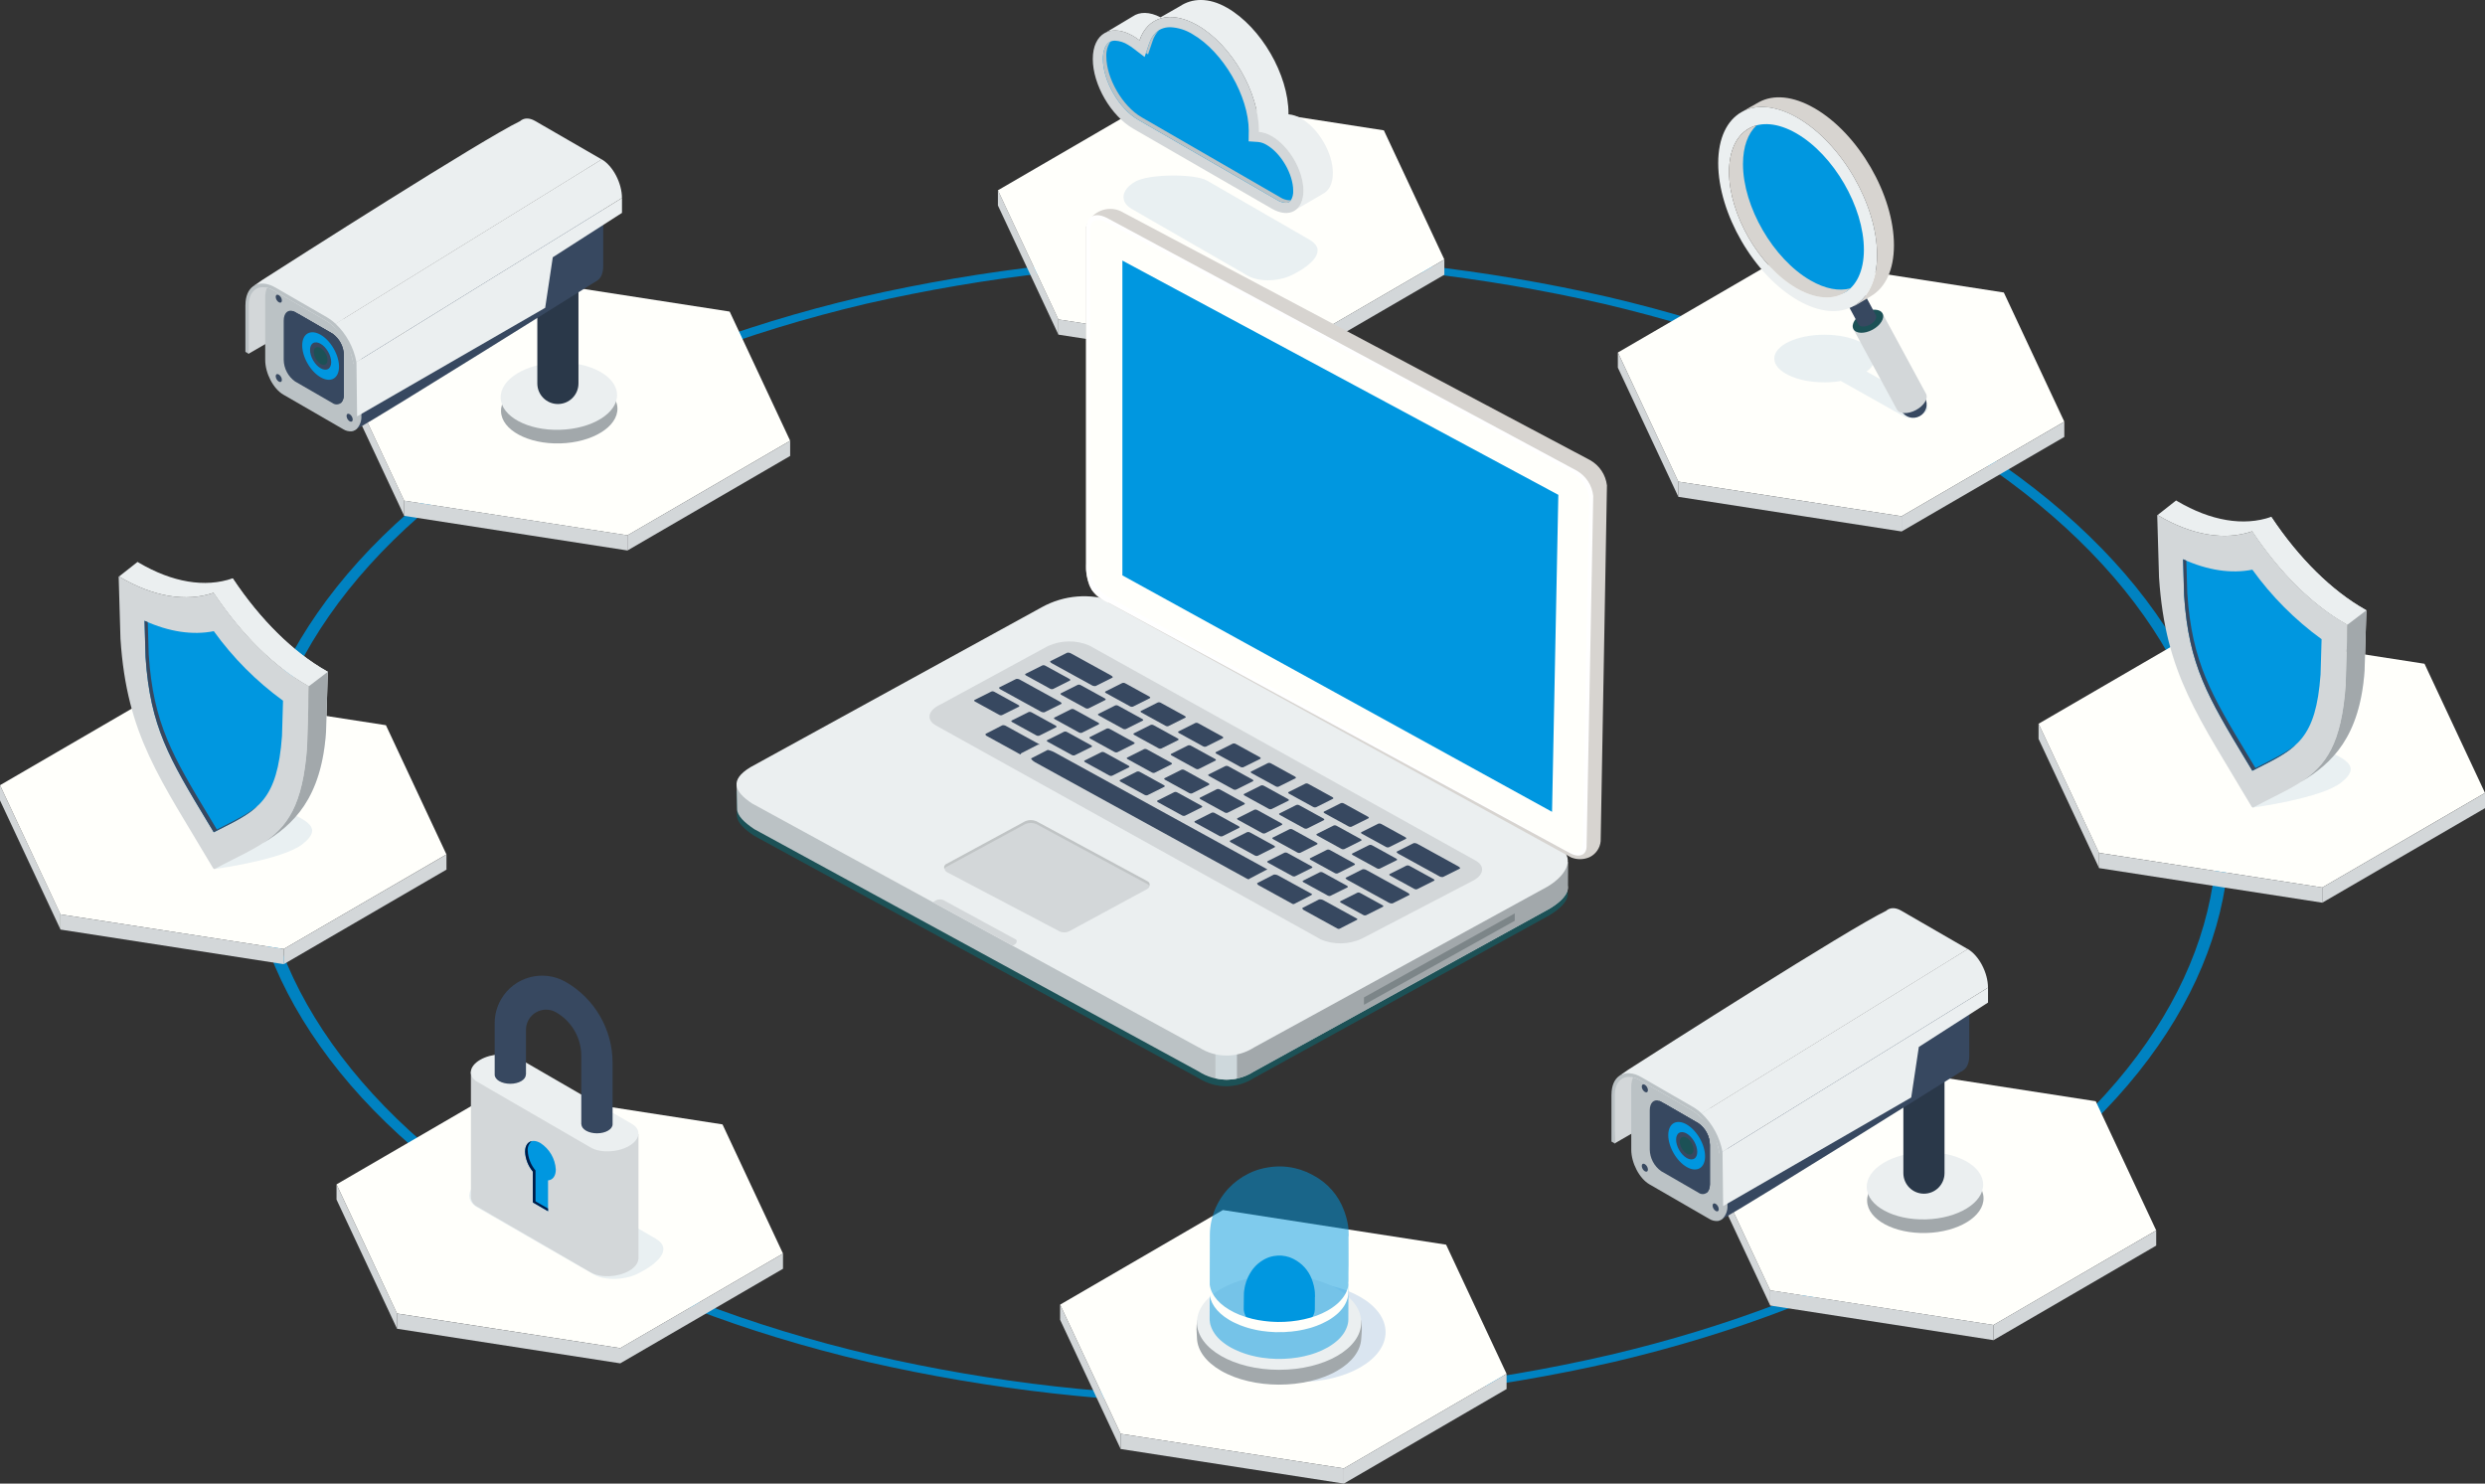 <?xml version="1.0" encoding="utf-8"?>
<svg xmlns="http://www.w3.org/2000/svg" xmlns:xlink="http://www.w3.org/1999/xlink" id="_レイヤー_2" viewBox="0 0 739.09 441.26">
  <rect x="0" y="0" width="739.09" height="441.26" fill="#333333" stroke="none"/>
  <defs>
    <style>.cls-1{fill:none;}.cls-2{fill:#001a46;}.cls-3{fill:#0082c1;}.cls-4{fill:#0097e0;}.cls-5{fill:#ebeff0;}.cls-6{fill:#fff;}.cls-7{fill:#fffffb;}.cls-8{fill:#7c8588;}.cls-9{fill:#ced8dc;}.cls-10{fill:#bbc2c5;}.cls-11{fill:#c0c4c5;}.cls-12{fill:#d3d7d9;}.cls-13{fill:#dae5f0;}.cls-14{fill:#d7d4d0;}.cls-15{fill:#374860;}.cls-16{fill:#1c5156;}.cls-17{fill:#a2a8ab;}.cls-18{fill:#595655;}.cls-19{fill:#2a3849;}.cls-20{fill:#565251;}.cls-21{fill:#4c4847;}.cls-22{fill:#605c5b;}.cls-23{fill:#92b4d1;isolation:isolate;opacity:.2;}.cls-24{fill:url(#_名称未設定グラデーション_9);}</style>
    <radialGradient id="_名称未設定グラデーション_9" cx="-3826.87" cy="373.71" fx="-3826.87" fy="373.71" r=".44" gradientTransform="translate(219537.37 27698.53) scale(57.27 -72.34)" gradientUnits="userSpaceOnUse">
      <stop offset="0" stop-color="#0097e0"/>
      <stop offset="1" stop-color="#0097e0" stop-opacity=".5"/>
    </radialGradient>
  </defs>
  <g id="_レイヤー_1-2">
    <g id="_グループ_52588">
      <g id="_グループ_51585">
        <path id="_パス_59365" class="cls-3" d="M641.91,310.99c-14.73,21.2-36.42,40.22-64.49,56.53s-60.83,28.94-97.38,37.54c-73.07,16.68-148.96,16.68-222.03,0-36.65-8.59-69.56-21.22-97.81-37.54s-50.16-35.33-65.12-56.53c-14.45-20.47-21.85-42.11-21.97-64.3s7.02-43.83,21.24-64.3c14.72-21.2,36.42-40.22,64.49-56.53s60.83-28.94,97.38-37.54c73.07-16.68,148.96-16.68,222.03,0,36.64,8.59,69.55,21.22,97.8,37.54s50.16,35.33,65.13,56.53c14.45,20.48,21.84,42.11,21.97,64.3s-7.02,43.83-21.24,64.3Zm-163.3,92.05c36.08-8.49,68.43-20.96,96.14-37.06s49.13-34.88,63.67-55.81c14.04-20.21,21.09-41.57,20.97-63.48s-7.42-43.27-21.69-63.48c-14.77-20.93-36.4-39.7-64.29-55.81s-60.38-28.57-96.55-37.06c-72.14-16.47-147.06-16.47-219.2,0-36.08,8.49-68.43,20.96-96.14,37.06s-49.13,34.89-63.67,55.81c-14.04,20.21-21.09,41.57-20.96,63.48s7.42,43.27,21.69,63.48c14.77,20.92,36.4,39.7,64.29,55.8s60.38,28.57,96.56,37.06c35.96,8.31,72.76,12.46,109.66,12.35,36.86,.11,73.62-4.04,109.53-12.35"/>
      </g>
      <g id="_グループ_51687">
        <g id="_グループ_51592">
          <g id="_パス_56126">
            <g id="_グループ_51590">
              <g id="_グループ_51586">
                <path id="_パス_59366" class="cls-12" d="M624.31,253.67v4.52s-18-38.42-18-38.42v-4.52s18,38.42,18,38.42Z"/>
              </g>
              <g id="_グループ_51587">
                <path id="_パス_59367" class="cls-7" d="M721.1,197.42l17.99,38.42-48.4,28.13-66.39-10.3-17.98-38.41,48.4-28.13,66.38,10.29Z"/>
              </g>
              <g id="_グループ_51588">
                <path id="_パス_59368" class="cls-12" d="M739.09,235.85v4.52s-48.41,28.13-48.41,28.13v-4.52s48.41-28.12,48.41-28.12Z"/>
              </g>
              <g id="_グループ_51589">
                <path id="_パス_59369" class="cls-12" d="M690.7,263.97v4.52s-66.4-10.29-66.4-10.29v-4.52s66.4,10.29,66.4,10.29Z"/>
              </g>
            </g>
          </g>
          <g id="_グループ_51591">
            <path id="_パス_59370" class="cls-23" d="M696.4,232.7c-5.95,4.78-26.44,7.51-26.44,7.51,0,0-1.8-13.69,4.15-18.47s11.25-1.86,17.41,1.16,10.83,5.02,4.88,9.79Z"/>
            <path id="_パス_59371" class="cls-12" d="M697.81,185.59c-9.96-5.64-19.7-15.25-27.86-27.5l-.11-.06c-8.16,2.82-17.9,1.19-27.86-4.68l-.38-.22,.54,18.61c1.89,28.85,11.73,41.41,27.57,68.24l.39,.22c15.84-8.54,25.68-9.73,27.57-36.4l.54-17.99-.38-.22Z"/>
            <path id="_パス_59372" class="cls-5" d="M703.43,181.31c-9.96-5.64-19.7-15.25-27.86-27.5l-.11-.06c-8.16,2.82-17.9,1.19-27.86-4.67l-.38-.23-5.51,4.34,.27,.16c9.96,5.87,19.7,7.5,27.86,4.68l.11,.06c8.16,12.25,17.9,21.86,27.86,27.5l.38,.21-.54,17.99c-1.23,17.41-5.86,23.96-13.32,28.79,9.33-5.51,17.55-13.5,18.94-33.07l.54-17.99-.38-.22Z"/>
            <path id="_パス_59373" class="cls-5" d="M703.81,181.52l-.38-.22c-9.96-5.64-19.7-15.25-27.86-27.5l-.11-.06-5.62,4.28,.11,.06c8.16,12.25,17.9,21.86,27.86,27.5l.38,.21,5.62-4.28Z"/>
            <path id="_パス_59374" class="cls-17" d="M698.19,185.8l-.54,17.99c-1.23,17.41-5.86,23.96-13.32,28.79,9.33-5.51,17.55-13.5,18.94-33.07l.54-17.99-5.62,4.28Z"/>
            <path id="_パス_59375" class="cls-4" d="M668.07,226.23c-11.36-18.85-17.08-28.34-18.46-49.03l-.31-10.86c7.3,3.3,14.29,4.35,20.6,3.1,5.72,7.95,12.67,14.93,20.59,20.68l-.31,10.5c-1.38,19.1-7.1,21.98-18.46,27.71-.59,.3-1.2,.61-1.82,.92l-1.83-3.03Z"/>
            <path id="_パス_59376" class="cls-15" d="M672.64,227.51c-.59,.3-1.2,.61-1.82,.92l-1.82-3.02c-11.36-18.85-17.08-28.34-18.46-49.03l-.28-9.62c-.32-.14-.64-.27-.97-.42l.31,10.86c1.38,20.69,7.1,30.17,18.46,49.03l1.82,3.02c.62-.31,1.22-.62,1.82-.92,4.64-2.34,8.33-4.2,11.18-6.89-2.71,2.26-6.1,3.97-10.25,6.07Z"/>
          </g>
        </g>
        <g id="_グループ_51600">
          <g id="_パス_56126-2">
            <g id="_グループ_51597">
              <g id="_グループ_51593">
                <path id="_パス_59377" class="cls-12" d="M118.09,390.69v4.52s-18-38.42-18-38.42v-4.52s18,38.42,18,38.42Z"/>
              </g>
              <g id="_グループ_51594">
                <path id="_パス_59378" class="cls-7" d="M214.89,334.43l17.99,38.42-48.4,28.13-66.39-10.3-17.99-38.42,48.4-28.13,66.39,10.3Z"/>
              </g>
              <g id="_グループ_51595">
                <path id="_パス_59379" class="cls-12" d="M232.88,372.85v4.52s-48.41,28.13-48.41,28.13v-4.52s48.41-28.13,48.41-28.13Z"/>
              </g>
              <g id="_グループ_51596">
                <path id="_パス_59380" class="cls-12" d="M184.48,400.98v4.52s-66.4-10.29-66.4-10.29v-4.52s66.4,10.3,66.4,10.3Z"/>
              </g>
            </g>
          </g>
          <g id="_グループ_51599">
            <path id="_パス_59381" class="cls-23" d="M176.46,379l-34.46-19.84c-3.59-2.07-3.14-5.69,1-8.08h0c4.14-2.39,17.84-2.4,21.43-.33l30.55,17.63c5.51,3.25,.05,7.71-4.53,10.04h0c-4.13,2.39-10.4,2.65-13.99,.58Z"/>
            <path id="_パス_59382" class="cls-12" d="M189.89,337.34l-49.83-18.58v36.95c-.1,1.38,.68,2.67,1.95,3.22l33.7,19.52c2.92,1.68,8.02,1.47,11.39-.47h0c1.78-1.03,2.72-2.34,2.78-3.59h.02s0-37.04,0-37.04Z"/>
            <path id="_パス_59383" class="cls-5" d="M175.7,341.31l-33.7-19.52c-2.92-1.68-2.55-4.63,.82-6.58h0c3.37-1.95,8.47-2.16,11.39-.47l33.7,19.52c2.92,1.69,2.55,4.63-.82,6.58h0c-3.37,1.95-8.47,2.16-11.39,.47Z"/>
            <g id="_グループ_51598">
              <path id="_パス_59384" class="cls-15" d="M168.29,292.07h0c-6.76-3.89-15.39-1.57-19.28,5.19-1.23,2.14-1.88,4.57-1.88,7.05v15.31h0s0,.01,0,.02c0,1.5,2.08,2.71,4.63,2.71s4.63-1.21,4.63-2.7v-.05h.05v-13.32c0-3.3,2.68-5.98,5.98-5.98,1.05,0,2.07,.27,2.98,.8h0c4.63,2.66,7.49,7.59,7.49,12.93v20.41h.05c.05,1.47,2.1,2.64,4.63,2.64s4.61-1.19,4.63-2.67h0v-18.28c0-9.93-5.31-19.11-13.91-24.06Z"/>
            </g>
            <path id="_パス_59385" class="cls-4" d="M165.31,347.85c-.18-3.21-1.88-6.13-4.57-7.88-2.52-1.46-4.57-.29-4.57,2.6,.11,2.16,.92,4.23,2.31,5.89v9.17l4.52,2.62v-9.17c1.38-.11,2.31-1.27,2.31-3.23Z"/>
            <path id="_パス_59386" class="cls-2" d="M159.27,357.3v-9.17c-1.39-1.66-2.2-3.73-2.31-5.89-.1-1.09,.35-2.15,1.2-2.84-1.2,.25-1.99,1.38-1.99,3.18,.11,2.16,.92,4.23,2.31,5.89v9.17l4.52,2.61v-.79l-3.73-2.15Z"/>
          </g>
        </g>
        <g id="_グループ_51608">
          <g id="_パス_56126-3">
            <g id="_グループ_51605">
              <g id="_グループ_51601">
                <path id="_パス_59387" class="cls-12" d="M314.8,95.02v4.52s-18-38.42-18-38.42v-4.52s18,38.42,18,38.42Z"/>
              </g>
              <g id="_グループ_51602">
                <path id="_パス_59388" class="cls-7" d="M411.59,38.77l17.99,38.42-48.4,28.13-66.39-10.3-17.99-38.42,48.4-28.13,66.39,10.3Z"/>
              </g>
              <g id="_グループ_51603">
                <path id="_パス_59389" class="cls-12" d="M429.58,77.19v4.52s-48.41,28.13-48.41,28.13v-4.52s48.41-28.13,48.41-28.13Z"/>
              </g>
              <g id="_グループ_51604">
                <path id="_パス_59390" class="cls-12" d="M381.19,105.31v4.52s-66.4-10.3-66.4-10.3v-4.52s66.4,10.3,66.4,10.3Z"/>
              </g>
            </g>
          </g>
          <g id="_グループ_51607">
            <path id="_パス_59391" class="cls-23" d="M371.04,81.97l-34.46-19.84c-3.59-2.07-3.14-5.69,1-8.08h0c4.14-2.39,17.84-2.4,21.43-.33l30.55,17.63c5.51,3.25,.05,7.71-4.53,10.04h0c-4.14,2.39-10.4,2.65-13.99,.58Z"/>
            <path id="_パス_59392" class="cls-5" d="M396.43,51.49c0-5.96-4.21-13.23-9.41-16.23-1.16-.71-2.46-1.14-3.81-1.27,0-.08,.01-.15,.01-.24,0-11.54-8.15-25.61-18.21-31.41-5.65-3.26-10.57-2.82-14.03-.51l-5.81,3.32c-3.28-1.7-6.22-1.69-8.28-.26l-7.82,4.68c2.12-.92,4.9-.62,7.94,1.14,.66,.39,1.29,.82,1.9,1.29,2.38-7,9.22-9.1,17.31-4.43,10.06,5.81,18.21,19.87,18.21,31.41,0,.08-.01,.15-.01,.24,1.35,.13,2.66,.56,3.81,1.27,5.2,3,9.41,10.26,9.41,16.23,0,2.52-.76,4.4-2.02,5.51l7.75-4.51v-.02c1.87-.89,3.05-3.05,3.05-6.2Z"/>
            <path id="_パス_59393" class="cls-12" d="M378.25,40.48c-1.16-.71-2.46-1.14-3.81-1.27,0-.08,.01-.15,.01-.24,0-11.54-8.15-25.61-18.21-31.41-8.09-4.67-14.94-2.57-17.31,4.43-.61-.47-1.24-.9-1.9-1.29-6.63-3.83-12.01-.76-12.01,6.85s5.38,16.88,12.01,20.71l41.23,23.8c5.2,3,9.41,.6,9.41-5.36s-4.21-13.22-9.41-16.22Z"/>
            <path id="_パス_59394" class="cls-4" d="M382.47,60.33c-.96-.05-1.9-.36-2.71-.89l-41.23-23.8c-5.68-3.28-10.49-11.57-10.49-18.09,0-1.64,.35-5.46,3.59-5.46,1.38,.08,2.71,.5,3.87,1.24,.55,.32,1.08,.68,1.58,1.07l3.35,2.55,1.35-3.99c.75-2.22,2.46-4.87,6.28-4.87,2.36,.11,4.65,.84,6.65,2.09,9.05,5.23,16.7,18.41,16.7,28.79,0,0-.01,.1-.01,.2l-.03,2.87,2.86,.19c.89,.1,1.74,.4,2.5,.87,4.28,2.47,7.89,8.7,7.89,13.6,.07,1.06-.2,2.12-.77,3.01-.33,.42-.85,.65-1.38,.61h0Z"/>
            <g id="_グループ_51606">
              <path id="_パス_59395" class="cls-10" d="M341.45,16.2l1.35-3.99c.39-1.23,1.07-2.35,1.99-3.27-1.45,.94-2.51,2.37-3,4.02l-.94,2.77,.6,.46Z"/>
              <path id="_パス_59396" class="cls-10" d="M383.48,59.57c-.96-.05-1.9-.36-2.71-.88l-41.23-23.81c-5.68-3.28-10.49-11.57-10.49-18.09-.08-1.57,.35-3.13,1.24-4.43-2,.9-2.25,3.81-2.25,5.18,0,6.52,4.81,14.8,10.49,18.09l41.23,23.81c.81,.53,1.74,.83,2.71,.89,.53,.04,1.05-.19,1.38-.61,.05-.06,.08-.13,.12-.2-.16,.04-.33,.05-.49,.05Z"/>
            </g>
          </g>
        </g>
        <g id="_グループ_51644">
          <g id="_パス_56126-4">
            <g id="_グループ_51639">
              <g id="_グループ_51635">
                <path id="_パス_59442" class="cls-12" d="M499.18,143.25v4.52s-18-38.42-18-38.42v-4.52s18,38.42,18,38.42Z"/>
              </g>
              <g id="_グループ_51636">
                <path id="_パス_59443" class="cls-7" d="M595.98,87l17.99,38.42-48.4,28.13-66.39-10.3-17.98-38.41,48.4-28.13,66.38,10.29Z"/>
              </g>
              <g id="_グループ_51637">
                <path id="_パス_59444" class="cls-12" d="M613.97,125.43v4.52s-48.41,28.13-48.41,28.13v-4.52s48.41-28.13,48.41-28.13Z"/>
              </g>
              <g id="_グループ_51638">
                <path id="_パス_59445" class="cls-12" d="M565.57,153.55v4.52s-66.4-10.3-66.4-10.3v-4.52s66.4,10.3,66.4,10.3Z"/>
              </g>
            </g>
          </g>
          <g id="_グループ_51643">
            <ellipse id="_楕円形_95" class="cls-4" cx="536.84" cy="61.32" rx="15.65" ry="28.32" transform="translate(26.95 240.13) rotate(-25.84)"/>
            <path id="_パス_59446" class="cls-23" d="M572.62,120.3l-17.49-9.82c1.37-.82,2.26-2.25,2.4-3.84,0-3.91-6.68-7.08-14.91-7.08s-14.91,3.17-14.91,7.08,6.68,7.08,14.91,7.08c1.64,0,3.28-.13,4.89-.4l18.83,10.58c1.52,.69,3.28,.62,4.74-.2,1.55-.78,3.4-2.3,1.53-3.4Z"/>
            <g id="_グループ_51642">
              <g id="_グループ_51640">
                <path id="_パス_59447" class="cls-15" d="M572.56,118.37c1.05,1.95,.32,4.37-1.63,5.42s-4.37,.32-5.42-1.63c-1.05-1.94-.32-4.37,1.62-5.41,1.94-1.05,4.37-.32,5.42,1.62,0,0,0,0,0,0Z"/>
                <path id="_パス_59448" class="cls-12" d="M559.89,93.2l-8.67,4.67,12.93,23.85h0s.01,.02,.02,.04c.75,1.39,3.3,1.48,5.69,.19s3.72-3.46,2.97-4.86l-.02-.03h0l-12.92-23.85Z"/>
                <path id="_パス_59449" class="cls-16" d="M559.9,93.21c.75,1.39-.58,3.57-2.97,4.86s-4.94,1.2-5.69-.19,.58-3.57,2.97-4.86,4.94-1.2,5.69,.19Z"/>
                <path id="_パス_59450" class="cls-15" d="M554.22,86.87l-5.16,2.78,3.67,6.8h0s0,.01,.01,.02c.45,.83,1.96,.88,3.39,.11s2.22-2.06,1.77-2.89v-.02h-.01l-3.66-6.8Z"/>
              </g>
              <g id="_グループ_51641">
                <path id="_パス_59451" class="cls-14" d="M539.67,32.19c-6.42-3.71-12.24-4.13-16.5-1.82-.12,.07-6.23,3.48-6.42,3.77,4.33-3.27,10.75-3.22,17.91,.91,13.05,7.54,23.63,25.78,23.63,40.76,0,7.64-2.76,12.95-7.19,15.32,.4-.12,.79-.29,1.15-.51,.13-.07,4.29-2.6,4.42-2.67,4.1-2.51,6.63-7.69,6.63-15,0-14.98-10.57-33.23-23.62-40.76Z"/>
              </g>
              <path id="_パス_59452" class="cls-5" d="M534.66,35.05c-13.05-7.54-23.63-1.5-23.63,13.47s10.58,33.22,23.63,40.76,23.63,1.5,23.63-13.47-10.58-33.22-23.63-40.76Zm-.35,50.65c-11.07-6.39-20.05-21.88-20.05-34.59s8.98-17.83,20.05-11.43,20.05,21.88,20.05,34.59-8.98,17.83-20.05,11.43h0Z"/>
              <path id="_パス_59453" class="cls-14" d="M538.45,83.39c-11.07-6.39-20.05-21.88-20.05-34.59,0-5.18,1.49-9.1,4.02-11.5-4.95,1.33-8.17,6.21-8.17,13.82,0,12.71,8.98,28.19,20.05,34.59,6.56,3.79,12.38,3.53,16.04,.06-3.33,.9-7.44,.19-11.89-2.38Z"/>
            </g>
          </g>
        </g>
        <g id="_グループ_51677">
          <g id="_パス_56126-5">
            <g id="_グループ_51649">
              <g id="_グループ_51645">
                <path id="_パス_59454" class="cls-12" d="M526.51,383.79v4.52s-18-38.42-18-38.42v-4.52s18,38.42,18,38.42Z"/>
              </g>
              <g id="_グループ_51646">
                <path id="_パス_59455" class="cls-7" d="M623.31,327.54l17.99,38.42-48.4,28.13-66.39-10.29-17.99-38.42,48.4-28.13,66.39,10.29Z"/>
              </g>
              <g id="_グループ_51647">
                <path id="_パス_59456" class="cls-12" d="M641.3,365.96v4.52s-48.41,28.13-48.41,28.13v-4.52s48.41-28.12,48.41-28.12Z"/>
              </g>
              <g id="_グループ_51648">
                <path id="_パス_59457" class="cls-12" d="M592.9,394.08v4.52s-66.4-10.3-66.4-10.3v-4.52s66.4,10.3,66.4,10.3Z"/>
              </g>
            </g>
          </g>
          <g id="_グループ_51676">
            <g id="_グループ_51650">
              <ellipse id="_楕円形_96" class="cls-17" cx="572.61" cy="356.77" rx="17.32" ry="10" transform="translate(-9.42 15.58) rotate(-1.55)"/>
            </g>
            <g id="_グループ_51651">
              <ellipse id="_楕円形_97" class="cls-5" cx="572.5" cy="352.72" rx="17.32" ry="10" transform="translate(-9.43 15.78) rotate(-1.57)"/>
            </g>
            <path id="_長方形_17248" class="cls-19" d="M566.1,309.72h12.24v39.2c0,3.38-2.74,6.12-6.12,6.12h0c-3.38,0-6.12-2.74-6.12-6.12,0,0,0,0,0,0v-39.2h0Z"/>
            <g id="_グループ_51652">
              <path id="_パス_59458" class="cls-12" d="M479.97,323.95l.19,16.17,55.94-32.29,2.26-15.03,20.58-13.2v-4.42c-29.9,17.49-80.47,43.28-78.96,48.78Z"/>
            </g>
            <g id="_グループ_51653">
              <path id="_パス_59459" class="cls-15" d="M575.02,301.99l-10.93,6.75,16.21,9.36c.97,.67,2.21,.82,3.31,.4,1.27-.59,2.09-2.17,2.09-4.48v-18.62l-10.68,6.6Z"/>
            </g>
            <g id="_グループ_51654">
              <path id="_パス_59460" class="cls-22" d="M487.07,318.94c.4-.22,.85-.34,1.31-.34,.77,.01,1.53,.24,2.19,.65l17.8,10.28,48.9-30.21,12.27-7.58,10.78-6.66-17.8-10.28c-1.59-.92-3.02-.83-4.01,.06-10.05,4.84-62.53,38.38-70.64,43.57l-.78,.5Z"/>
            </g>
            <g id="_グループ_51655">
              <path id="_パス_59461" class="cls-15" d="M486.8,319.11s21.34,42.79,24.1,44.04c.04,.02,.1,.03,.15,.03,.09-.03,.18-.07,.27-.11,.22-.11,.55-.29,.99-.53,9.52-5.35,68.07-42.02,71.31-44.04,.09-.06,.14-.09,.14-.09,0,0-3.97-7.51-8.73-16.42l-10.93,6.75-50.33,31.09c0-3.97-2.42-8.59-5.4-10.31l-17.8-10.28c-1.02-.73-2.36-.84-3.49-.31l-.26,.16h-.02s0,.02,0,.02Z"/>
            </g>
            <g id="_グループ_51656">
              <path id="_パス_59462" class="cls-10" d="M485.17,323.32v18.62c0,3.97,2.42,8.59,5.4,10.31l17.8,10.28c.75,.48,1.64,.7,2.53,.62,.14-.02,.28-.05,.41-.09,.36-.1,.7-.29,.99-.53,1.06-1.08,1.6-2.57,1.47-4.08v-18.62c0-3.97-2.42-8.59-5.4-10.31l-17.8-10.28c-1.02-.73-2.36-.84-3.49-.31-.09,.05-.17,.1-.26,.16h-.02c-.54,.43-.96,.99-1.19,1.63-.31,.83-.46,1.71-.44,2.59Z"/>
            </g>
            <g id="_グループ_51657">
              <path id="_パス_59463" class="cls-15" d="M490.67,330.24v11.64c.04,2.56,1.29,4.96,3.38,6.45l11.13,6.42c.74,.55,1.75,.55,2.48-.01,.4-.37,.67-.86,.77-1.39,.09-.38,.13-.76,.13-1.15v-11.64c-.04-2.56-1.29-4.96-3.38-6.45l-10.28-5.94-.85-.49c-.16-.09-.33-.18-.51-.24-1.62-.61-2.87,.54-2.87,2.8Z"/>
            </g>
            <g id="_グループ_51658">
              <path id="_パス_59464" class="cls-15" d="M492.63,329.98v11.64c.04,2.56,1.29,4.96,3.38,6.45l11.13,6.43c.16,.09,.33,.18,.51,.24,.4-.37,.67-.86,.77-1.39,.09-.38,.13-.76,.13-1.15v-11.64c-.04-2.56-1.29-4.96-3.38-6.45l-10.28-5.94-.85-.49c-.16-.09-.33-.18-.51-.24-.65,.68-.98,1.6-.9,2.54Z"/>
            </g>
            <g id="_グループ_51659">
              <path id="_パス_59465" class="cls-15" d="M494.76,329.32v11.64c.04,2.56,1.29,4.95,3.38,6.45l10.28,5.94c.09-.38,.13-.76,.13-1.15v-11.64c-.04-2.56-1.29-4.96-3.38-6.45l-10.28-5.94c-.09,.38-.13,.76-.13,1.15Z"/>
            </g>
            <g id="_グループ_51660">
              <path id="_パス_59466" class="cls-20" d="M508.37,329.52c2.98,1.72,5.4,6.34,5.4,10.31l50.33-31.09,10.93-6.75,10.68-6.6c0-3.98-2.42-8.59-5.4-10.31l-10.78,6.66-12.27,7.58-48.9,30.21Z"/>
            </g>
            <g id="_グループ_51661">
              <ellipse id="_楕円形_98" class="cls-4" cx="501.65" cy="340.76" rx="4.47" ry="7.74" transform="translate(-103.17 296.49) rotate(-30)"/>
            </g>
            <g id="_グループ_51662">
              <ellipse id="_楕円形_99" class="cls-15" cx="501.65" cy="340.76" rx="2.57" ry="4.45" transform="translate(-103.17 296.5) rotate(-30)"/>
            </g>
            <g id="_グループ_51663">
              <path id="_パス_59467" class="cls-16" d="M499.6,339.57c.08,1.44,.84,2.76,2.05,3.55,1.13,.65,2.05,.12,2.05-1.18-.08-1.44-.84-2.76-2.05-3.55-1.13-.65-2.05-.12-2.05,1.18Z"/>
            </g>
            <g id="_グループ_51664">
              <path id="_パス_59468" class="cls-18" d="M487.85,318.44l.53,.16,2.19,.65,71.94-44.44c-1.59-.92-3.02-.83-4.01,.06-10.05,4.83-62.53,38.38-70.64,43.57Z"/>
            </g>
            <g id="_グループ_51665">
              <path id="_パス_59469" class="cls-15" d="M568.57,317.57l2.03,1.17v-14.02l-2.03,1.26v11.59Z"/>
            </g>
            <g id="_グループ_51666">
              <path id="_パス_59470" class="cls-15" d="M526.58,346.4l-2.03-1.12,44.02-27.7,2.03,1.12-44.02,27.7Z"/>
            </g>
            <g id="_グループ_51667">
              <path id="_パス_59471" class="cls-21" d="M524.55,345.23l2.03,1.17v-14.02l-2.03,1.26v11.59Z"/>
            </g>
            <g id="_グループ_51668">
              <path id="_パス_59472" class="cls-20" d="M509.36,334.98c.04,.65,.38,1.24,.92,1.59,.51,.29,.92,.06,.92-.53-.04-.65-.38-1.24-.92-1.59-.51-.29-.92-.05-.92,.53Z"/>
            </g>
            <g id="_グループ_51669">
              <path id="_パス_59473" class="cls-15" d="M509.36,358.58c.04,.65,.38,1.24,.92,1.59,.51,.29,.92,.06,.92-.53-.04-.65-.38-1.24-.92-1.59-.51-.29-.92-.06-.92,.53Z"/>
            </g>
            <g id="_グループ_51670">
              <path id="_パス_59474" class="cls-15" d="M488.29,323.18c.04,.65,.38,1.24,.92,1.59,.51,.29,.92,.06,.92-.53-.04-.65-.38-1.24-.92-1.59-.51-.29-.92-.06-.92,.53Z"/>
            </g>
            <g id="_グループ_51671">
              <path id="_パス_59475" class="cls-15" d="M488.29,346.78c.04,.65,.38,1.24,.92,1.59,.51,.29,.92,.05,.92-.53-.04-.65-.38-1.24-.92-1.59-.51-.29-.92-.05-.92,.53Z"/>
            </g>
            <g id="_グループ_51672">
              <path id="_パス_59476" class="cls-5" d="M481.57,320.02c.38-.25,.83-.39,1.29-.41,.86,.02,1.7,.26,2.44,.72l.08,.05c.85,.17,1.67,.48,2.42,.93l15.3,8.84c.76,.45,1.48,.97,2.14,1.56l.88-.54,53.47-33.03,13.67-8.44,12-7.41-19.83-11.45c-1.77-1.02-3.37-.92-4.47,.07-11.2,5.39-67.65,41.46-76.69,47.25-.32,.2-1.89,1.31-2.5,1.73-.04,.03-.08,.05-.12,.08s-.06,.04-.08,.05,0,0,0,0Z"/>
            </g>
            <g id="_グループ_51673">
              <path id="_パス_59477" class="cls-5" d="M505.24,331.7c.19,.17,.38,.34,.57,.52,2.55,2.1,4.32,5.01,5,8.25,.27,.86,.46,1.74,.58,2.64l.92-.57,54.89-33.91,12.17-7.52,11.9-7.35c0-4.43-2.69-9.57-6.02-11.49l-12,7.41-13.67,8.44-53.48,33.03-.87,.54Z"/>
            </g>
            <g id="_グループ_51674">
              <path id="_パス_59478" class="cls-10" d="M479.28,325.59v13.94l1.01,.58v-14.47c0-3.79,2.14-5.8,5.08-5.26,.85,.17,1.67,.48,2.42,.93l15.3,8.84c.76,.45,1.48,.97,2.14,1.56,.19,.17,.38,.34,.57,.52,2.31,2.3,4.02,5.13,5,8.25,.27,.86,.46,1.74,.58,2.64,.07,.52,.1,1.04,.1,1.56v13.45l1.01,.59v-13.94c0-.75-.07-1.49-.19-2.23-.82-4.35-2.99-8.33-6.19-11.38-.79-.74-1.66-1.39-2.59-1.94l-15.26-8.81c-2.54-1.47-4.85-1.56-6.48-.53-.04,.03-.08,.05-.12,.08s-.06,.04-.08,.05c0,0,0,0-.01,0-1.42,1.02-2.28,2.93-2.28,5.57Z"/>
            </g>
            <g id="_グループ_51675">
              <path id="_パス_59479" class="cls-5" d="M512.31,342.54l.19,16.17,55.94-32.29,2.26-15.03,20.58-13.2v-4.43l-78.96,48.78Z"/>
            </g>
          </g>
        </g>
        <g id="_グループ_51686">
          <g id="_パス_56126-6">
            <g id="_グループ_51682">
              <g id="_グループ_51678">
                <path id="_パス_59480" class="cls-12" d="M333.3,426.45v4.52s-18-38.42-18-38.42v-4.52s18,38.42,18,38.42Z"/>
              </g>
              <g id="_グループ_51679">
                <path id="_パス_59481" class="cls-7" d="M430.1,370.2l17.99,38.42-48.4,28.13-66.39-10.3-17.99-38.42,48.4-28.13,66.39,10.3Z"/>
              </g>
              <g id="_グループ_51680">
                <path id="_パス_59482" class="cls-12" d="M448.09,408.62v4.52s-48.41,28.13-48.41,28.13v-4.52s48.41-28.13,48.41-28.13Z"/>
              </g>
              <g id="_グループ_51681">
                <path id="_パス_59483" class="cls-12" d="M399.69,436.74v4.52s-66.4-10.29-66.4-10.29v-4.52s66.4,10.3,66.4,10.3Z"/>
              </g>
            </g>
          </g>
          <g id="_グループ_51685">
            <ellipse id="_楕円形_100" class="cls-13" cx="386.45" cy="396.22" rx="25.65" ry="14.81"/>
            <g id="_グループ_51683">
              <path id="_パス_59484" class="cls-17" d="M397.71,407.7c-9.54,5.51-25.01,5.51-34.55,0-4.59-2.65-6.98-6.1-7.15-9.58-.18-3.74-.9-6.95,4.05-9.8,9.54-5.51,31.21-5.9,40.75-.39,5.03,2.9,4.3,6.57,4.04,10.38-.24,3.41-2.62,6.79-7.14,9.39Z"/>
              <ellipse id="_楕円形_101" class="cls-5" cx="380.43" cy="393.31" rx="24.43" ry="14.11"/>
            </g>
            <g id="_グループ_51684">
              <path id="_パス_59485" class="cls-24" d="M401.14,367.65h0v-.17c-.01-.58-.03-1.01-.05-1.4v-.17s-.02-.09-.02-.13,0-.09-.01-.13,0-.09,0-.13v-.1c-.02-.08-.03-.17-.04-.25,0-.03-.01-.07-.01-.1-.03-.24-.06-.47-.09-.69,0-.03-.01-.05-.02-.08-.09-.56-.2-1.15-.33-1.63-.03-.12-.07-.25-.1-.38-.03-.1-.05-.21-.08-.3-.11-.41-.27-.92-.43-1.35-.07-.21-.15-.42-.23-.63-1.64-4.48-4.89-8.19-9.11-10.42-.12-.07-.24-.13-.36-.2-1.06-.58-2.17-1.06-3.32-1.43-.17-.06-.34-.11-.52-.16-.09-.03-.18-.06-.27-.08-2.81-.81-5.77-1-8.66-.55-.16,.02-.32,.05-.46,.07h-.01c-.19,.03-.36,.06-.53,.1l-.15,.03h0c-.12,.02-.23,.05-.35,.07h-.03s-.01,0-.01,0h-.02c-.3,.07-.63,.15-1,.25l-.18,.05h-.04c-.15,.06-.36,.12-.61,.2h.01l-.06,.02-.16,.05-.05,.02h-.04c-.25,.1-.53,.2-.83,.31l-.08,.03-.09,.03h-.02s-.08,.04-.08,.04l-.12,.05c-.07,.03-.15,.06-.22,.1-.22,.09-.43,.19-.64,.28l-.04,.02h-.01s-.16,.09-.16,.09h-.03s-.03,.03-.03,.03c-.08,.04-.16,.07-.23,.11-2.19,1.09-4.17,2.56-5.83,4.35l-.02,.02c-.1,.11-.2,.21-.3,.32-.04,.04-.08,.1-.12,.14l-.09,.1-.11,.13c-.08,.1-.16,.19-.25,.3-.1,.13-.21,.26-.32,.4l-.07,.08-.04,.06-.04,.06c-.08,.1-.16,.21-.24,.33-.07,.09-.13,.17-.19,.26l-.16,.23s-.05,.07-.07,.1l-.05,.08s-.06,.08-.08,.12c-.2,.28-.51,.77-.86,1.42-.08,.13-.14,.25-.2,.36-.71,1.32-1.27,2.73-1.64,4.19-.11,.42-.2,.8-.28,1.16v.03s-.01,.03-.01,.03c0,.04-.02,.07-.02,.11-.05,.26-.1,.52-.14,.75-.01,.07-.02,.15-.03,.23v.05s-.04,.22-.04,.22l.03-.16-.06,.37c-.04,.26-.07,.55-.09,.84v.07s-.01,.12-.01,.12h0s0,.1-.01,.15,0,.11-.01,.17c-.01,.23-.02,.49-.03,.79v.24h0v.18h0l-.03,11.23h0v3.02h0l-.03,10.37h0c0,.07,0,.13,0,.19v.03c0,.09,0,.18,.01,.27v.07h0c0,.08,.02,.15,.03,.22,.01,.09,.02,.18,.03,.27,0,.02,0,.04,0,.07,0,.05,.02,.11,.03,.16,0,.02,0,.04,.01,.06,.02,.09,.03,.18,.05,.27,0,.02,0,.04,.01,.06,.02,.08,.04,.15,.07,.23s.05,.18,.08,.27,.07,.2,.1,.29,.06,.18,.1,.27c0,.02,.01,.03,.02,.05,.03,.08,.07,.16,.11,.24s.08,.18,.12,.27c0,.02,.01,.03,.02,.05,.04,.08,.09,.16,.13,.24s.09,.17,.14,.26v.02s.02,.02,.02,.02c.05,.08,.1,.16,.16,.25s.1,.17,.16,.26c0,.01,.02,.03,.02,.04,.06,.08,.12,.17,.18,.25s.12,.17,.18,.25c0,.01,.02,.02,.02,.03,.07,.09,.14,.17,.21,.25s.13,.16,.2,.24l.02,.03c.05,.05,.1,.1,.15,.16l.09,.1c.07,.08,.14,.16,.22,.23,.09,.09,.2,.19,.29,.28,.08,.08,.15,.15,.23,.22,.1,.09,.22,.19,.33,.28,.08,.07,.16,.14,.25,.21,.03,.03,.07,.05,.1,.08,.09,.07,.18,.14,.27,.21s.17,.13,.26,.2c.13,.1,.28,.19,.42,.29l.02,.02c.08,.05,.15,.11,.23,.16,.23,.15,.47,.3,.72,.45,.49,.3,1.01,.57,1.54,.83h.01c.53,.26,1.07,.51,1.63,.73h.03s.02,.02,.02,.02c.5,.2,1.02,.38,1.54,.55,.15,.05,.29,.09,.44,.14,.17,.05,.34,.11,.52,.16,.33,.09,.66,.18,1,.27h.05c.37,.1,.74,.19,1.12,.27,.2,.04,.41,.08,.61,.12l.22,.04c.4,.07,.8,.14,1.21,.2,.1,.02,.21,.02,.31,.03,.35,.05,.69,.08,1.04,.12,.22,.02,.43,.05,.65,.07,.1,0,.19,0,.29,.02,.35,.03,.71,.04,1.06,.06,.23,.01,.46,.03,.68,.04h.67c.48,0,.96,0,1.44-.02,.09,0,.18-.01,.27-.01s.21-.01,.32-.02c.57-.03,1.15-.07,1.72-.12h.04l.14-.02c.54-.06,1.07-.13,1.6-.21,.08-.01,.16-.02,.23-.03s.14-.03,.21-.04c.14-.02,.28-.04,.41-.07,.4-.07,.79-.15,1.19-.24l.22-.05c.56-.13,1.11-.27,1.65-.42l.17-.05c.21-.06,.43-.13,.64-.2,.3-.1,.59-.2,.88-.31,.06-.02,.12-.04,.18-.06,.51-.19,1-.39,1.48-.61,.11-.05,.23-.1,.34-.16,.48-.23,.96-.46,1.41-.72h0c.17-.09,.33-.19,.49-.28,.04-.03,.08-.05,.12-.08s.09-.05,.14-.08c.08-.05,.15-.1,.22-.15l.03-.02c.11-.07,.22-.14,.33-.22,.04-.03,.08-.05,.12-.08,.08-.06,.16-.12,.24-.17,.1-.07,.21-.15,.3-.22l.11-.08c.08-.06,.16-.13,.24-.19s.19-.15,.28-.22l.09-.08c.08-.07,.15-.14,.23-.2s.14-.11,.2-.17c.02-.01,.03-.03,.04-.04s.06-.05,.09-.08c.08-.08,.15-.15,.23-.23,.09-.09,.19-.19,.28-.28l.03-.03,.02-.03c.06-.06,.11-.12,.16-.18,.08-.1,.17-.19,.25-.29,.03-.04,.07-.09,.1-.13,.02-.02,.04-.04,.06-.07,.03-.04,.06-.09,.1-.13,.05-.07,.11-.14,.16-.21s.08-.11,.12-.17,.1-.14,.14-.21,.08-.11,.11-.17,.08-.14,.13-.22c.03-.05,.06-.09,.08-.14,.01-.03,.03-.05,.04-.08,.02-.04,.05-.08,.07-.13,.04-.07,.07-.15,.11-.22s.08-.15,.11-.22l.05-.12c.03-.08,.07-.16,.1-.24,.02-.06,.05-.11,.07-.17,0-.02,.01-.03,.02-.05,.01-.04,.03-.07,.04-.11,.03-.08,.05-.16,.08-.24s.05-.15,.07-.22c.01-.03,.02-.07,.03-.1,.02-.08,.04-.17,.06-.25,.01-.06,.03-.12,.05-.19,0-.01,0-.02,0-.03,0-.03,.01-.07,.02-.1,.02-.09,.03-.18,.04-.26,.01-.07,.02-.14,.03-.22,0-.03,0-.07,0-.1,0-.09,.01-.18,.02-.27,0-.07,.01-.13,.01-.2v-.18h0l.03-10.37h0c0-.91,0-2.12,0-3.02h0v-.05h0c.09-3.38,0-7.85,.02-11.21Z"/>
              <path id="_パス_59486" class="cls-4" d="M391.11,385.72h0v-.11c0-.34-.01-.59-.03-.82v-.1s0-.05-.01-.08,0-.05,0-.08v-.14s-.02-.1-.02-.15c0-.02,0-.04,0-.06-.01-.14-.03-.28-.05-.41,0-.01,0-.03,0-.05-.05-.33-.1-.68-.17-.96-.02-.07-.03-.15-.05-.23-.01-.06-.03-.12-.04-.18-.05-.24-.14-.55-.22-.8-.04-.12-.08-.25-.12-.37-.77-2.55-2.44-4.74-4.69-6.16-.06-.04-.12-.08-.19-.12-.54-.34-1.11-.62-1.71-.85-.09-.03-.18-.07-.27-.1-.05-.02-.09-.03-.14-.05-1.44-.48-2.97-.59-4.46-.33-.08,.01-.16,.03-.23,.04h0c-.1,.02-.19,.04-.27,.06l-.08,.02h0c-.06,.01-.12,.03-.18,.04h-.03c-.16,.04-.32,.09-.52,.15l-.09,.03h-.02c-.08,.03-.18,.07-.32,.12h-.02s-.08,.04-.08,.04h-.03s-.02,.02-.02,.02c-.13,.05-.27,.11-.42,.18l-.04,.02-.04,.02h-.01l-.04,.02-.06,.03-.11,.06c-.11,.05-.22,.11-.33,.17h-.02s0,.01,0,.01l-.08,.04h-.02s-.01,.02-.01,.02c-.04,.02-.08,.04-.12,.07-1.15,.66-2.17,1.54-3,2.57h0c-.05,.07-.1,.14-.15,.2-.02,.03-.04,.06-.06,.08l-.04,.06-.06,.08c-.04,.06-.08,.11-.13,.18s-.11,.16-.16,.24l-.03,.05-.02,.04-.02,.03c-.04,.06-.08,.13-.12,.19s-.07,.1-.1,.16-.05,.09-.08,.14l-.04,.06-.03,.05-.04,.07c-.1,.17-.26,.46-.44,.84-.04,.08-.07,.15-.1,.22-.37,.79-.65,1.62-.84,2.48-.06,.25-.1,.48-.14,.69v.11c-.04,.15-.06,.3-.08,.44,0,.04-.01,.09-.02,.14v.03l-.02,.13v-.09s-.02,.22-.02,.22c-.02,.15-.03,.32-.04,.5v.11h0s0,.06,0,.09,0,.07,0,.1c0,.14-.01,.29-.02,.47h0v.14h0v.1h0l-.04,3.43h0v.11h0c0,.07,0,.12,0,.18v.04h0s0,.09,.01,.13,.01,.11,.02,.16v.04s.01,.07,.02,.1v.04c.02,.05,.02,.11,.04,.16,0,.01,0,.03,0,.04,.01,.05,.02,.09,.03,.14s.03,.11,.04,.16,.03,.12,.05,.17,.03,.11,.05,.16c0,.01,0,.02,.01,.03,.02,.05,.04,.09,.06,.14s.04,.1,.06,.16v.03s.06,.1,.08,.14,.05,.1,.07,.16h0v.02s.05,.1,.08,.15,.05,.1,.08,.15v.02s.08,.1,.11,.15,.06,.1,.09,.15v.02s.09,.1,.12,.15,.07,.1,.1,.14v.02s.06,.06,.09,.09l.05,.06s.07,.09,.11,.14,.1,.11,.15,.17,.08,.09,.12,.13,.11,.11,.17,.17,.08,.08,.13,.12l.05,.05s.09,.08,.14,.12,.09,.08,.13,.12c.07,.06,.14,.11,.21,.17h.01s.08,.07,.12,.1c.12,.09,.24,.18,.37,.27,.25,.17,.52,.34,.79,.49h0c.27,.15,.55,.29,.84,.42h.01s0,0,0,0c.26,.12,.53,.22,.79,.32l.23,.08c.09,.03,.18,.07,.27,.1,.17,.06,.34,.11,.52,.16h.03c.19,.06,.38,.11,.58,.16,.1,.03,.21,.05,.32,.07l.12,.03c.21,.04,.41,.08,.62,.12,.05,0,.11,.01,.16,.02,.18,.03,.36,.05,.54,.07,.11,.01,.22,.03,.34,.04,.05,0,.1,0,.15,0,.18,.02,.36,.03,.55,.03,.12,0,.23,.02,.35,.02h.34c.25,0,.49,0,.74-.01h.14s.16-.02,.16-.02c.3-.02,.59-.04,.88-.07h.09c.28-.04,.55-.09,.82-.13,.04,0,.08-.01,.12-.02s.07-.02,.11-.02c.07-.01,.14-.03,.21-.04,.21-.04,.41-.09,.61-.14l.11-.03c.29-.08,.57-.16,.85-.25l.09-.03c.11-.04,.22-.08,.33-.11,.15-.06,.3-.12,.45-.18l.09-.04c.26-.11,.52-.23,.76-.36l.17-.09c.25-.13,.49-.27,.73-.42h0c.08-.06,.17-.11,.25-.17l.06-.04,.07-.05s.08-.06,.11-.09h.01c.06-.05,.11-.1,.17-.14l.06-.05s.08-.07,.12-.1,.11-.09,.16-.13l.05-.05s.08-.08,.12-.11,.1-.09,.14-.13l.05-.04s.08-.08,.12-.12,.07-.07,.1-.1l.02-.03,.05-.05s.08-.09,.12-.14,.1-.11,.14-.17v-.02s.03-.02,.03-.02c.03-.04,.05-.07,.08-.11,.04-.06,.09-.11,.13-.17l.05-.08s.02-.03,.03-.04,.03-.05,.05-.08c.03-.04,.06-.08,.08-.12s.04-.07,.06-.1,.05-.08,.07-.12,.04-.07,.06-.1,.04-.09,.07-.13c.01-.03,.03-.05,.04-.08l.02-.04,.03-.07s.04-.09,.06-.13,.04-.09,.06-.13c.01-.02,.02-.05,.03-.07,.02-.05,.03-.09,.05-.14s.03-.07,.04-.1c0-.01,0-.02,0-.03s.01-.04,.02-.06c.01-.05,.03-.1,.04-.14s.03-.09,.04-.13v-.06s.03-.1,.04-.15,.02-.07,.02-.11v-.02s0-.04,0-.06c0-.05,.01-.1,.02-.16s.01-.09,.02-.13v-.06c0-.05,0-.11,.01-.16,0-.04,0-.08,0-.12v-.11h0s.01-1.44,.02-3.42Z"/>
              <path id="_パス_59487" class="cls-7" d="M401.11,381.29c0,.13-.01,.25-.02,.38,0,.1-.01,.2-.02,.3s-.02,.19-.04,.28-.03,.2-.05,.3-.04,.19-.06,.28-.05,.2-.07,.3-.05,.19-.09,.28-.06,.2-.1,.29-.07,.18-.11,.28-.08,.2-.13,.31-.09,.18-.13,.27-.1,.2-.16,.3-.1,.17-.15,.26c-.07,.12-.14,.23-.22,.35-.05,.08-.11,.16-.16,.24-.08,.12-.17,.23-.26,.35-.06,.08-.11,.15-.17,.22-.16,.2-.33,.4-.52,.6l-.02,.03c-.19,.21-.4,.41-.61,.61-.08,.08-.17,.16-.26,.23s-.2,.18-.3,.26-.2,.16-.3,.24-.22,.17-.33,.26-.21,.16-.32,.23-.23,.16-.35,.25-.23,.15-.35,.23-.25,.16-.38,.24c-.2,.12-.41,.25-.62,.37h0c-.46,.26-.93,.49-1.42,.72-.11,.05-.22,.1-.34,.16-.48,.22-.98,.42-1.48,.61-.06,.02-.12,.04-.18,.06-.5,.18-1.01,.35-1.53,.5l-.17,.05c-.54,.16-1.09,.3-1.65,.42l-.22,.05c-.53,.12-1.06,.22-1.6,.31-.15,.02-.3,.05-.45,.07-.53,.08-1.06,.15-1.6,.21-.05,0-.09,.01-.14,.02-.58,.06-1.17,.1-1.76,.13-.1,0-.21,.01-.32,.02-.57,.02-1.14,.03-1.71,.03h-.28c-.36,0-.72-.03-1.08-.04s-.71-.03-1.06-.06c-.32-.02-.63-.06-.94-.09-.35-.03-.7-.07-1.04-.12-.51-.07-1.02-.14-1.53-.23l-.22-.04c-.58-.11-1.16-.23-1.73-.37l-.05-.02c-.52-.13-1.02-.27-1.52-.43-.15-.04-.29-.09-.44-.14-.53-.17-1.05-.35-1.56-.55h-.03c-.56-.23-1.1-.47-1.63-.73h-.01c-.53-.27-1.05-.54-1.54-.84-3.91-2.34-5.85-5.36-5.85-8.37v3.03c-.02,3.01,1.93,6.03,5.84,8.37,.49,.3,1.01,.57,1.54,.83h.01c.53,.26,1.07,.5,1.63,.73h.03s.02,.02,.02,.02c.5,.2,1.02,.38,1.54,.55,.15,.05,.29,.09,.44,.14,.17,.05,.34,.11,.52,.16,.33,.09,.66,.18,1,.27h.05c.37,.11,.74,.19,1.12,.27,.2,.04,.41,.08,.61,.12,.08,.01,.15,.03,.22,.04,.4,.07,.8,.14,1.21,.2,.1,.01,.21,.02,.31,.03,.35,.05,.69,.08,1.04,.12,.22,.02,.43,.05,.65,.07,.1,0,.19,0,.29,.02,.35,.03,.71,.04,1.06,.06,.23,.01,.46,.03,.68,.04h.67c.48,0,.96,0,1.44-.02,.09,0,.18-.01,.27-.01l.32-.02c.57-.03,1.15-.07,1.72-.12h.04l.14-.02c.54-.06,1.07-.13,1.6-.21,.15-.02,.3-.05,.45-.07s.28-.04,.41-.07c.4-.07,.79-.15,1.19-.24l.22-.05c.56-.13,1.11-.27,1.65-.42l.17-.05c.22-.06,.43-.13,.64-.2,.3-.1,.59-.2,.88-.31,.06-.02,.12-.04,.18-.06,.51-.19,1-.39,1.48-.61,.11-.05,.23-.1,.34-.16,.48-.23,.96-.46,1.42-.72,.17-.09,.33-.19,.49-.28,.04-.03,.09-.05,.13-.08,.13-.08,.25-.16,.38-.24s.23-.15,.34-.23,.24-.16,.35-.25,.22-.16,.32-.23,.22-.17,.33-.26,.2-.16,.3-.24,.2-.17,.3-.26c.07-.06,.14-.11,.2-.17,.02-.02,.04-.04,.06-.06,.21-.2,.42-.4,.61-.61l.02-.03c.18-.2,.35-.4,.52-.6,.02-.02,.04-.04,.06-.07,.04-.05,.08-.1,.11-.16,.09-.12,.17-.23,.26-.35,.06-.08,.11-.16,.16-.24,.08-.12,.15-.23,.22-.35,.03-.05,.06-.09,.08-.14s.04-.08,.06-.12c.05-.1,.11-.2,.16-.3s.09-.18,.13-.27,.09-.2,.13-.31c.02-.06,.05-.11,.07-.17,.01-.03,.02-.07,.03-.1,.03-.1,.07-.2,.1-.29s.06-.19,.09-.28,.05-.2,.07-.3c.01-.06,.03-.12,.05-.19,0-.03,.01-.07,.02-.1,.02-.1,.03-.2,.05-.3s.03-.19,.04-.28,.02-.2,.02-.3c0-.07,.01-.13,.01-.2s0-.12,0-.18h0v-3.02Z"/>
            </g>
          </g>
        </g>
        <g id="_パス_56126-7">
          <g id="_グループ_51590-2">
            <g id="_グループ_51586-2">
              <path id="_パス_59366-2" class="cls-12" d="M18,271.96v4.52S0,238.06,0,238.06v-4.52s18,38.42,18,38.42Z"/>
            </g>
            <g id="_グループ_51587-2">
              <path id="_パス_59367-2" class="cls-7" d="M114.79,215.71l17.99,38.42-48.4,28.13-66.39-10.3L.01,233.54l48.4-28.13,66.38,10.29Z"/>
            </g>
            <g id="_グループ_51588-2">
              <path id="_パス_59368-2" class="cls-12" d="M132.79,254.13v4.52s-48.41,28.13-48.41,28.13v-4.52s48.41-28.12,48.41-28.12Z"/>
            </g>
            <g id="_グループ_51589-2">
              <path id="_パス_59369-2" class="cls-12" d="M84.39,282.25v4.52s-66.4-10.29-66.4-10.29v-4.52s66.4,10.29,66.4,10.29Z"/>
            </g>
          </g>
        </g>
        <g id="_グループ_52582">
          <path id="_パス_59370-2" class="cls-23" d="M90.09,250.99c-5.95,4.78-26.44,7.51-26.44,7.51,0,0-1.8-13.69,4.15-18.47s11.25-1.86,17.41,1.16,10.83,5.02,4.88,9.79Z"/>
          <path id="_パス_59371-2" class="cls-12" d="M91.5,203.87c-9.96-5.64-19.7-15.25-27.86-27.5l-.11-.06c-8.16,2.82-17.9,1.19-27.86-4.68l-.38-.22,.54,18.61c1.89,28.85,11.73,41.41,27.57,68.24l.39,.22c15.84-8.54,25.68-9.73,27.57-36.4l.54-17.99-.38-.22Z"/>
          <path id="_パス_59372-2" class="cls-5" d="M97.12,199.59c-9.96-5.64-19.7-15.25-27.86-27.5l-.11-.06c-8.16,2.82-17.9,1.19-27.86-4.67l-.38-.23-5.51,4.34,.27,.16c9.96,5.87,19.7,7.5,27.86,4.68l.11,.06c8.16,12.25,17.9,21.86,27.86,27.5l.38,.21-.54,17.99c-1.23,17.41-5.86,23.96-13.32,28.79,9.33-5.51,17.55-13.5,18.94-33.07l.54-17.99-.38-.22Z"/>
          <path id="_パス_59373-2" class="cls-5" d="M97.5,199.81l-.38-.22c-9.96-5.64-19.7-15.25-27.86-27.5l-.11-.06-5.62,4.28,.11,.06c8.16,12.25,17.9,21.86,27.86,27.5l.38,.21,5.62-4.28Z"/>
          <path id="_パス_59374-2" class="cls-17" d="M91.88,204.09l-.54,17.99c-1.23,17.41-5.86,23.96-13.32,28.79,9.33-5.51,17.55-13.5,18.94-33.07l.54-17.99-5.62,4.28Z"/>
          <path id="_パス_59375-2" class="cls-4" d="M61.76,244.52c-11.36-18.85-17.08-28.34-18.46-49.03l-.31-10.86c7.3,3.3,14.29,4.35,20.6,3.1,5.72,7.95,12.67,14.93,20.59,20.68l-.31,10.5c-1.38,19.1-7.1,21.98-18.46,27.71-.59,.3-1.2,.61-1.82,.92l-1.83-3.03Z"/>
          <path id="_パス_59376-2" class="cls-15" d="M66.33,245.8c-.59,.3-1.2,.61-1.82,.92l-1.82-3.02c-11.36-18.85-17.08-28.34-18.46-49.03l-.28-9.62c-.32-.14-.64-.27-.97-.42l.31,10.86c1.38,20.69,7.1,30.17,18.46,49.03l1.82,3.02c.62-.31,1.22-.62,1.82-.92,4.64-2.34,8.33-4.2,11.18-6.89-2.71,2.26-6.1,3.97-10.25,6.07Z"/>
        </g>
        <g id="_グループ_52583">
          <g id="_パス_56126-8">
            <g id="_グループ_51649-2">
              <g id="_グループ_51645-2">
                <path id="_パス_59454-2" class="cls-12" d="M120.22,148.92v4.52s-18-38.42-18-38.42v-4.52s18,38.42,18,38.42Z"/>
              </g>
              <g id="_グループ_51646-2">
                <path id="_パス_59455-2" class="cls-7" d="M217.02,92.67l17.99,38.42-48.4,28.13-66.39-10.29-17.99-38.42,48.4-28.13,66.39,10.29Z"/>
              </g>
              <g id="_グループ_51647-2">
                <path id="_パス_59456-2" class="cls-12" d="M235.01,131.09v4.52s-48.41,28.13-48.41,28.13v-4.52s48.41-28.12,48.41-28.12Z"/>
              </g>
              <g id="_グループ_51648-2">
                <path id="_パス_59457-2" class="cls-12" d="M186.61,159.21v4.52s-66.4-10.3-66.4-10.3v-4.52s66.4,10.3,66.4,10.3Z"/>
              </g>
            </g>
          </g>
          <g id="_グループ_51676-2">
            <g id="_グループ_51650-2">
              <ellipse id="_楕円形_96-2" class="cls-17" cx="166.32" cy="121.9" rx="17.32" ry="10" transform="translate(-3.23 4.53) rotate(-1.55)"/>
            </g>
            <g id="_グループ_51651-2">
              <ellipse id="_楕円形_97-2" class="cls-5" cx="166.21" cy="117.85" rx="17.32" ry="10" transform="translate(-3.16 4.59) rotate(-1.57)"/>
            </g>
            <path id="_長方形_17248-2" class="cls-19" d="M159.81,74.85h12.24v39.2c0,3.38-2.74,6.12-6.12,6.12h0c-3.38,0-6.12-2.74-6.12-6.12,0,0,0,0,0,0v-39.2h0Z"/>
            <g id="_グループ_51652-2">
              <path id="_パス_59458-2" class="cls-12" d="M73.68,89.08l.19,16.17,55.94-32.29,2.26-15.03,20.58-13.2v-4.42c-29.9,17.49-80.47,43.28-78.96,48.78Z"/>
            </g>
            <g id="_グループ_51653-2">
              <path id="_パス_59459-2" class="cls-15" d="M168.73,67.12l-10.93,6.75,16.21,9.36c.97,.67,2.21,.82,3.31,.4,1.27-.59,2.09-2.17,2.09-4.48v-18.62l-10.68,6.6Z"/>
            </g>
            <g id="_グループ_51654-2">
              <path id="_パス_59460-2" class="cls-22" d="M80.78,84.06c.4-.22,.85-.34,1.31-.34,.77,.01,1.53,.24,2.19,.65l17.8,10.28,48.9-30.21,12.27-7.58,10.78-6.66-17.8-10.28c-1.59-.92-3.02-.83-4.01,.06-10.05,4.84-62.53,38.38-70.64,43.57l-.78,.5Z"/>
            </g>
            <g id="_グループ_51655-2">
              <path id="_パス_59461-2" class="cls-15" d="M80.51,84.24s21.34,42.79,24.1,44.04c.04,.02,.1,.03,.15,.03,.09-.03,.18-.07,.27-.11,.22-.11,.55-.29,.99-.53,9.52-5.35,68.07-42.02,71.31-44.04,.09-.06,.14-.09,.14-.09,0,0-3.97-7.51-8.73-16.42l-10.93,6.75-50.33,31.09c0-3.97-2.42-8.59-5.4-10.31l-17.8-10.28c-1.02-.73-2.36-.84-3.49-.31l-.26,.16h-.02s0,.02,0,.02Z"/>
            </g>
            <g id="_グループ_51656-2">
              <path id="_パス_59462-2" class="cls-10" d="M78.88,88.45v18.62c0,3.97,2.42,8.59,5.4,10.31l17.8,10.28c.75,.48,1.64,.7,2.53,.62,.14-.02,.28-.05,.41-.09,.36-.1,.7-.29,.99-.53,1.06-1.08,1.6-2.57,1.47-4.08v-18.62c0-3.97-2.42-8.59-5.4-10.31l-17.8-10.28c-1.02-.73-2.36-.84-3.49-.31-.09,.05-.17,.1-.26,.16h-.02c-.54,.43-.96,.99-1.19,1.63-.31,.83-.46,1.71-.44,2.59Z"/>
            </g>
            <g id="_グループ_51657-2">
              <path id="_パス_59463-2" class="cls-15" d="M84.38,95.37v11.64c.04,2.56,1.29,4.96,3.38,6.45l11.13,6.42c.74,.55,1.75,.55,2.48-.01,.4-.37,.67-.86,.77-1.39,.09-.38,.13-.76,.13-1.15v-11.64c-.04-2.56-1.29-4.96-3.38-6.45l-10.28-5.94-.85-.49c-.16-.09-.33-.18-.51-.24-1.62-.61-2.87,.54-2.87,2.8Z"/>
            </g>
            <g id="_グループ_51658-2">
              <path id="_パス_59464-2" class="cls-15" d="M86.34,95.11v11.64c.04,2.56,1.29,4.96,3.38,6.45l11.13,6.43c.16,.09,.33,.18,.51,.24,.4-.37,.67-.86,.77-1.39,.09-.38,.13-.76,.13-1.15v-11.64c-.04-2.56-1.29-4.96-3.38-6.45l-10.28-5.94-.85-.49c-.16-.09-.33-.18-.51-.24-.65,.68-.98,1.6-.9,2.54Z"/>
            </g>
            <g id="_グループ_51659-2">
              <path id="_パス_59465-2" class="cls-15" d="M88.47,94.45v11.64c.04,2.56,1.29,4.95,3.38,6.45l10.28,5.94c.09-.38,.13-.76,.13-1.15v-11.64c-.04-2.56-1.29-4.96-3.38-6.45l-10.28-5.94c-.09,.38-.13,.76-.13,1.15Z"/>
            </g>
            <g id="_グループ_51660-2">
              <path id="_パス_59466-2" class="cls-20" d="M102.07,94.65c2.98,1.72,5.4,6.34,5.4,10.31l50.33-31.09,10.93-6.75,10.68-6.6c0-3.98-2.42-8.59-5.4-10.31l-10.78,6.66-12.27,7.58-48.9,30.21Z"/>
            </g>
            <g id="_グループ_51661-2">
              <ellipse id="_楕円形_98-2" class="cls-4" cx="95.36" cy="105.89" rx="4.47" ry="7.74" transform="translate(-40.17 61.87) rotate(-30)"/>
            </g>
            <g id="_グループ_51662-2">
              <ellipse id="_楕円形_99-2" class="cls-15" cx="95.36" cy="105.89" rx="2.57" ry="4.45" transform="translate(-40.17 61.87) rotate(-30)"/>
            </g>
            <g id="_グループ_51663-2">
              <path id="_パス_59467-2" class="cls-16" d="M93.31,104.7c.08,1.44,.84,2.76,2.05,3.55,1.13,.65,2.05,.12,2.05-1.18-.08-1.44-.84-2.76-2.05-3.55-1.13-.65-2.05-.12-2.05,1.18Z"/>
            </g>
            <g id="_グループ_51664-2">
              <path id="_パス_59468-2" class="cls-18" d="M81.56,83.57l.53,.16,2.19,.65,71.94-44.44c-1.59-.92-3.02-.83-4.01,.06-10.05,4.83-62.53,38.38-70.64,43.57Z"/>
            </g>
            <g id="_グループ_51665-2">
              <path id="_パス_59469-2" class="cls-15" d="M162.28,82.7l2.03,1.17v-14.02l-2.03,1.26v11.59Z"/>
            </g>
            <g id="_グループ_51666-2">
              <path id="_パス_59470-2" class="cls-15" d="M120.29,111.53l-2.03-1.12,44.02-27.7,2.03,1.12-44.02,27.7Z"/>
            </g>
            <g id="_グループ_51667-2">
              <path id="_パス_59471-2" class="cls-21" d="M118.26,110.35l2.03,1.17v-14.02l-2.03,1.26v11.59Z"/>
            </g>
            <g id="_グループ_51668-2">
              <path id="_パス_59472-2" class="cls-20" d="M103.07,100.11c.04,.65,.38,1.24,.92,1.59,.51,.29,.92,.06,.92-.53-.04-.65-.38-1.24-.92-1.59-.51-.29-.92-.05-.92,.53Z"/>
            </g>
            <g id="_グループ_51669-2">
              <path id="_パス_59473-2" class="cls-15" d="M103.07,123.71c.04,.65,.38,1.24,.92,1.59,.51,.29,.92,.06,.92-.53-.04-.65-.38-1.24-.92-1.59-.51-.29-.92-.06-.92,.53Z"/>
            </g>
            <g id="_グループ_51670-2">
              <path id="_パス_59474-2" class="cls-15" d="M82,88.31c.04,.65,.38,1.24,.92,1.59,.51,.29,.92,.06,.92-.53-.04-.65-.38-1.24-.92-1.59-.51-.29-.92-.06-.92,.53Z"/>
            </g>
            <g id="_グループ_51671-2">
              <path id="_パス_59475-2" class="cls-15" d="M82,111.91c.04,.65,.38,1.24,.92,1.59,.51,.29,.92,.05,.92-.53-.04-.65-.38-1.24-.92-1.59-.51-.29-.92-.05-.92,.53Z"/>
            </g>
            <g id="_グループ_51672-2">
              <path id="_パス_59476-2" class="cls-5" d="M75.28,85.15c.38-.25,.83-.39,1.29-.41,.86,.02,1.7,.26,2.44,.72l.08,.05c.85,.17,1.67,.48,2.42,.93l15.3,8.84c.76,.45,1.48,.97,2.14,1.56l.88-.54,53.47-33.03,13.67-8.44,12-7.41-19.83-11.45c-1.77-1.02-3.37-.92-4.47,.07-11.2,5.39-67.65,41.46-76.69,47.25-.32,.2-1.89,1.31-2.5,1.73-.04,.03-.08,.05-.12,.08s-.06,.04-.08,.05,0,0,0,0Z"/>
            </g>
            <g id="_グループ_51673-2">
              <path id="_パス_59477-2" class="cls-5" d="M98.95,96.83c.19,.17,.38,.34,.57,.52,2.55,2.1,4.32,5.01,5,8.25,.27,.86,.46,1.74,.58,2.64l.92-.57,54.89-33.91,12.17-7.52,11.9-7.35c0-4.43-2.69-9.57-6.02-11.49l-12,7.41-13.67,8.44-53.48,33.03-.87,.54Z"/>
            </g>
            <g id="_グループ_51674-2">
              <path id="_パス_59478-2" class="cls-10" d="M72.99,90.72v13.94l1.01,.58v-14.47c0-3.79,2.14-5.8,5.08-5.26,.85,.17,1.67,.48,2.42,.93l15.3,8.84c.76,.45,1.48,.97,2.14,1.56,.19,.17,.38,.34,.57,.52,2.31,2.3,4.02,5.13,5,8.25,.27,.86,.46,1.74,.58,2.64,.07,.52,.1,1.04,.1,1.56v13.45l1.01,.59v-13.94c0-.75-.07-1.49-.19-2.23-.82-4.35-2.99-8.33-6.19-11.38-.79-.74-1.66-1.39-2.59-1.94l-15.26-8.81c-2.54-1.47-4.85-1.56-6.48-.53-.04,.03-.08,.05-.12,.08s-.06,.04-.08,.05c0,0,0,0-.01,0-1.42,1.02-2.28,2.93-2.28,5.57Z"/>
            </g>
            <g id="_グループ_51675-2">
              <path id="_パス_59479-2" class="cls-5" d="M106.02,107.67l.19,16.17,55.94-32.29,2.26-15.03,20.58-13.2v-4.43l-78.96,48.78Z"/>
            </g>
          </g>
        </g>
      </g>
      <g id="_グループ_51688">
        <path id="_パス_56057" class="cls-16" d="M466.24,266.38c.06-.35,.06-.7,0-1.05v-6.99h-2.62v4.21c-.86,1.09-1.49,1.19-3.38,2.34l-87.4,47.92c-4.96,3.19-11.33,3.19-16.28,0l-133.03-72.66-.54-.35v-4.51h-3.97l.15,7.23c0,2.08,2.17,4.07,5.1,6.05l132.22,72.1c4.99,3.21,11.4,3.21,16.39,0l88.08-48.51c3.23-1.98,4.94-3.9,5.27-5.65h0l.02-.13Z"/>
        <rect id="_長方形_16892" class="cls-1" x="219.01" y="235.27" width="247.27" height="87.79"/>
        <path id="_パス_56058" class="cls-10" d="M466.31,264.45c.06-.35,.06-.71,0-1.07v-6.98h-2.62v4.2c-.86,1.09-1.49,1.25-3.38,2.34l-87.4,47.9c-4.96,3.2-11.33,3.2-16.29,0l-133.03-72.66-.54-.35v-4.5h-3.97l.15,7.23c0,2.08,2.17,4.07,5.1,6.05l132.22,72.1c4.99,3.21,11.4,3.21,16.39,0l88.08-48.51c3.23-1.98,4.94-3.9,5.28-5.65h0l.03-.11Z"/>
        <path id="_パス_56059" class="cls-17" d="M466.31,256.4h-2.67v4.21c-.86,1.09-1.49,1.19-3.38,2.34l-87.4,47.91c-2.74,1.79-5.99,2.61-9.24,2.33v7.87c3.27,.27,6.54-.57,9.28-2.37l88.08-48.51c3.23-1.97,4.94-3.9,5.27-5.64h0v-.1c.06-.35,.06-.7,0-1.05l.06-6.99Z"/>
        <path id="_パス_56060" class="cls-9" d="M361.49,320.7c2.1,.53,4.3,.56,6.41,.09v-7.87c-2.12,.47-4.31,.43-6.41-.11v7.89Z"/>
        <path id="_パス_56061" class="cls-5" d="M356.67,311.61l-133.03-72.66c-5.15-3.46-6.82-6.89-.45-10.76l86.69-47.6c6.56-3.63,14.37-4.25,21.41-1.7l132.41,73.27c4.52,2.51,3.01,7.63-3.36,11.5l-87.4,47.9c-4.96,3.19-11.33,3.19-16.28,0"/>
        <path id="_パス_56062" class="cls-12" d="M315.3,277.1l-33.72-17.73c-.6-.35-.81-1.11-.46-1.71,.13-.22,.32-.4,.55-.51l23.4-12.69c1.03-.41,2.17-.41,3.19,0l33.26,17.96c.69,.35,.55,1.54-.3,1.99l-23.13,12.53c-.87,.46-1.89,.52-2.81,.17"/>
        <path id="_パス_56063" class="cls-12" d="M392.77,279.37l-114.34-63.56c-3.06-1.68-2.51-4.52,1.25-6.26l31.97-17.38c3.9-1.79,8.37-1.86,12.31-.19l114.88,63.96c3.06,1.69,2.51,4.52-1.25,6.26l-32.57,16.99c-3.9,1.79-8.37,1.86-12.31,.19"/>
        <path id="_パス_56064" class="cls-15" d="M313.21,204.93c-.31,.1-.64,.06-.91-.1l-7.13-3.92c-.3-.16-.36-.38-.16-.49l5.01-2.51c.31-.1,.64-.06,.91,.1l7.13,3.91c.3,.16,.36,.38,.16,.49l-5.01,2.52Z"/>
        <path id="_パス_56065" class="cls-15" d="M323.73,210.71c-.31,.1-.64,.06-.91-.1l-7.13-3.92c-.3-.16-.36-.38-.16-.49l5.01-2.51c.31-.1,.64-.06,.91,.1l7.13,3.92c.3,.16,.36,.38,.16,.49l-5.01,2.51Z"/>
        <path id="_パス_56066" class="cls-15" d="M321.79,217.94c-.31,.1-.64,.06-.91-.1l-7.13-3.92c-.3-.16-.36-.38-.16-.49l5.01-2.51c.31-.1,.64-.06,.91,.1l7.13,3.92c.3,.16,.36,.38,.16,.49l-5.01,2.51Z"/>
        <path id="_パス_56067" class="cls-15" d="M334.87,216.84c-.31,.1-.64,.06-.91-.1l-7.13-3.92c-.29-.16-.36-.38-.15-.49l5.01-2.51c.31-.1,.64-.06,.91,.1l7.13,3.92c.3,.16,.38,.38,.16,.49l-5.02,2.51Z"/>
        <path id="_パス_56068" class="cls-15" d="M332.34,223.73c-.31,.1-.64,.06-.91-.1l-7.13-3.92c-.3-.16-.36-.38-.16-.49l5.01-2.51c.31-.1,.64-.06,.91,.1l7.13,3.92c.3,.16,.36,.38,.16,.49l-5.01,2.51Z"/>
        <path id="_パス_56069" class="cls-15" d="M345.42,222.63c-.31,.1-.64,.06-.91-.1l-7.13-3.92c-.3-.16-.36-.38-.16-.49l5.01-2.51c.31-.1,.64-.06,.91,.1l7.13,3.92c.3,.16,.36,.38,.16,.49l-5.02,2.51Z"/>
        <path id="_パス_56070" class="cls-15" d="M330.78,230.72c-.31,.1-.64,.06-.91-.1l-7.13-3.92c-.3-.16-.36-.39-.16-.49l5.01-2.51c.31-.1,.64-.06,.91,.1l7.13,3.92c.3,.16,.38,.38,.16,.49l-5.01,2.51Z"/>
        <path id="_パス_56071" class="cls-15" d="M343.45,229.83c-.31,.1-.64,.06-.91-.1l-7.13-3.92c-.3-.16-.38-.38-.16-.49l5.01-2.51c.31-.1,.64-.06,.91,.1l7.13,3.92c.3,.16,.36,.38,.15,.49l-5,2.5Z"/>
        <path id="_パス_56072" class="cls-15" d="M356.51,228.73c-.31,.1-.64,.06-.91-.1l-7.12-3.92c-.3-.16-.36-.38-.16-.49l5.01-2.51c.31-.1,.64-.06,.91,.1l7.13,3.91c.3,.16,.36,.39,.16,.49l-5.02,2.52Z"/>
        <path id="_パス_56073" class="cls-15" d="M341.32,236.51c-.31,.1-.64,.06-.91-.1l-7.13-3.91c-.3-.16-.36-.38-.16-.49l5.01-2.51c.31-.1,.64-.06,.91,.1l7.11,3.92c.3,.16,.36,.38,.16,.49l-5,2.49Z"/>
        <path id="_パス_56074" class="cls-15" d="M354.57,235.96c-.31,.1-.64,.06-.91-.1l-7.13-3.92c-.29-.16-.36-.38-.16-.49l5.01-2.51c.31-.1,.64-.06,.91,.1l7.13,3.92c.3,.16,.36,.38,.16,.49l-5.01,2.51Z"/>
        <path id="_パス_56075" class="cls-15" d="M367.66,234.85c-.31,.1-.64,.06-.91-.1l-7.13-3.92c-.3-.16-.36-.38-.16-.49l5.01-2.5c.31-.1,.64-.06,.91,.1l7.13,3.92c.3,.16,.36,.38,.15,.49l-5,2.5Z"/>
        <path id="_パス_56076" class="cls-15" d="M352.45,242.62c-.31,.1-.64,.06-.91-.1l-7.13-3.92c-.29-.16-.36-.38-.16-.49l5.01-2.51c.31-.1,.64-.06,.91,.1l7.13,3.92c.3,.16,.36,.38,.15,.49l-5,2.5Z"/>
        <path id="_パス_56077" class="cls-15" d="M365.12,241.73c-.31,.1-.64,.06-.91-.1l-7.13-3.91c-.29-.16-.38-.38-.16-.49l5.01-2.51c.31-.1,.64-.06,.91,.1l7.13,3.92c.29,.16,.36,.38,.16,.49l-5.01,2.49Z"/>
        <path id="_パス_56078" class="cls-15" d="M378.2,240.64c-.31,.1-.64,.06-.91-.1l-7.11-3.91c-.3-.16-.36-.39-.16-.49l5.01-2.51c.31-.1,.64-.06,.91,.1l7.13,3.92c.3,.16,.36,.38,.16,.49l-5.02,2.49Z"/>
        <path id="_パス_56079" class="cls-15" d="M363.57,248.73c-.31,.1-.64,.06-.91-.1l-7.13-3.91c-.3-.16-.36-.38-.16-.49l5.01-2.51c.31-.1,.64-.06,.91,.1l7.11,3.91c.3,.16,.38,.38,.16,.49l-5,2.51Z"/>
        <path id="_パス_56080" class="cls-15" d="M376.25,247.86c-.31,.1-.64,.06-.91-.1l-7.13-3.92c-.29-.16-.36-.38-.16-.49l5.01-2.51c.31-.1,.64-.06,.91,.1l7.13,3.92c.29,.16,.36,.38,.16,.49l-5.01,2.51Z"/>
        <path id="_パス_56081" class="cls-15" d="M388.74,246.44c-.31,.1-.64,.06-.91-.1l-7.13-3.92c-.3-.16-.36-.38-.15-.49l5.01-2.51c.31-.1,.64-.06,.91,.1l7.13,3.92c.3,.16,.36,.38,.16,.49l-5.02,2.51Z"/>
        <path id="_パス_56082" class="cls-15" d="M374.09,254.53c-.3,.1-.64,.06-.91-.1l-7.13-3.92c-.3-.16-.38-.38-.16-.49l5.01-2.51c.31-.1,.64-.06,.91,.1l7.13,3.92c.3,.16,.36,.38,.15,.49l-5,2.51Z"/>
        <path id="_パス_56083" class="cls-15" d="M386.74,253.64c-.31,.1-.64,.06-.91-.1l-7.13-3.92c-.3-.16-.36-.38-.16-.49l5.01-2.51c.31-.1,.64-.06,.91,.1l7.13,3.92c.29,.16,.36,.38,.16,.49l-5.01,2.51Z"/>
        <path id="_パス_56084" class="cls-15" d="M399.82,252.55c-.31,.1-.64,.06-.91-.1l-7.11-3.92c-.3-.16-.36-.38-.16-.49l5.01-2.51c.31-.1,.64-.06,.91,.1l7.12,3.92c.3,.16,.38,.38,.16,.49l-5.01,2.51Z"/>
        <path id="_パス_56085" class="cls-15" d="M385.22,260.63c-.31,.1-.64,.06-.91-.1l-7.13-3.91c-.3-.16-.36-.38-.16-.49l5.01-2.51c.31-.1,.64-.06,.91,.1l7.11,3.92c.3,.16,.36,.38,.16,.49l-5,2.49Z"/>
        <path id="_パス_56086" class="cls-15" d="M397.87,259.76c-.31,.1-.64,.06-.91-.1l-7.13-3.92c-.3-.16-.36-.38-.16-.49l5.01-2.51c.31-.1,.64-.06,.91,.1l7.13,3.92c.29,.16,.36,.38,.16,.49l-5.01,2.51Z"/>
        <path id="_パス_56087" class="cls-15" d="M410.39,258.35c-.31,.1-.64,.06-.91-.1l-7.11-3.91c-.3-.16-.36-.39-.16-.49l5.01-2.51c.31-.1,.64-.06,.91,.1l7.12,3.92c.3,.16,.38,.38,.16,.49l-5.01,2.49Z"/>
        <path id="_パス_56088" class="cls-15" d="M395.75,266.43c-.31,.1-.64,.06-.91-.1l-7.13-3.91c-.29-.16-.38-.38-.16-.49l5.01-2.51c.31-.1,.64-.06,.91,.1l7.13,3.92c.3,.16,.38,.38,.16,.49l-5.01,2.49Z"/>
        <path id="_パス_56089" class="cls-15" d="M414.17,268.7c-.44,.05-.88-.06-1.25-.3l-12.11-6.66c-.5-.28-.74-.59-.54-.69l5.01-2.51c.44-.05,.88,.06,1.25,.3l12.11,6.66c.5,.28,.74,.58,.53,.69l-5,2.51Z"/>
        <path id="_パス_56090" class="cls-15" d="M421.51,264.46c-.31,.1-.64,.06-.92-.1l-7.11-3.91c-.3-.16-.36-.39-.16-.49l5.01-2.51c.31-.1,.64-.06,.92,.1l7.11,3.91c.3,.16,.38,.38,.16,.49l-5.01,2.51Z"/>
        <path id="_パス_56091" class="cls-15" d="M406.3,272.21c-.29,.1-.61,.07-.88-.09l-6.61-3.63c-.28-.15-.33-.36-.12-.46l5.01-2.51c.29-.1,.61-.07,.88,.09l6.61,3.63c.28,.15,.33,.36,.13,.46l-5.01,2.51Z"/>
        <path id="_パス_56092" class="cls-15" d="M429.19,260.85c-.44,.05-.88-.05-1.25-.3l-11.96-6.58c-.49-.28-.73-.58-.53-.69l5.01-2.51c.44-.05,.88,.06,1.25,.3l11.96,6.58c.5,.28,.73,.58,.53,.69l-5.01,2.5Z"/>
        <path id="_パス_56093" class="cls-15" d="M413.11,252c-.31,.1-.64,.06-.91-.1l-7.13-3.91c-.3-.16-.36-.38-.16-.49l5.01-2.51c.31-.1,.64-.06,.92,.1l7.13,3.92c.3,.16,.38,.38,.16,.49l-5.01,2.49Z"/>
        <path id="_パス_56094" class="cls-15" d="M401.99,245.89c-.31,.1-.64,.06-.91-.1l-7.13-3.91c-.3-.16-.36-.38-.16-.49l5.01-2.51c.31-.1,.64-.06,.91,.1l7.13,3.92c.3,.16,.38,.38,.16,.49l-5.01,2.49Z"/>
        <path id="_パス_56095" class="cls-15" d="M391.44,240.09c-.31,.1-.64,.06-.91-.1l-7.13-3.92c-.29-.16-.36-.39-.16-.49l5.01-2.51c.31-.1,.64-.06,.91,.1l7.13,3.92c.3,.16,.36,.38,.16,.49l-5.01,2.51Z"/>
        <path id="_パス_56096" class="cls-15" d="M380.31,233.97c-.31,.1-.64,.06-.91-.1l-7.13-3.91c-.3-.16-.38-.38-.16-.49l5.01-2.51c.31-.1,.64-.06,.91,.1l7.13,3.92c.29,.16,.36,.38,.16,.49l-5.01,2.49Z"/>
        <path id="_パス_56097" class="cls-15" d="M369.83,228.19c-.31,.1-.64,.06-.91-.1l-7.13-3.91c-.29-.16-.36-.38-.15-.49l5.01-2.51c.31-.1,.64-.06,.91,.1l7.13,3.92c.29,.16,.36,.38,.16,.49l-5.02,2.49Z"/>
        <path id="_パス_56098" class="cls-15" d="M358.7,222.06c-.31,.1-.64,.06-.91-.1l-7.13-3.92c-.29-.16-.36-.38-.16-.49l5.01-2.51c.31-.1,.64-.06,.91,.1l7.13,3.92c.3,.16,.36,.38,.16,.49l-5.01,2.51Z"/>
        <path id="_パス_56099" class="cls-15" d="M347.54,215.96c-.31,.1-.64,.06-.91-.1l-7.13-3.92c-.3-.16-.36-.39-.16-.49l5.01-2.51c.31-.1,.64-.06,.91,.1l7.13,3.92c.3,.16,.36,.38,.16,.49l-5.01,2.5Z"/>
        <path id="_パス_56100" class="cls-15" d="M336.98,210.17c-.31,.1-.64,.06-.91-.1l-7.13-3.92c-.3-.16-.36-.38-.16-.49l5.01-2.51c.31-.1,.64-.06,.91,.1l7.13,3.92c.3,.16,.36,.38,.16,.49l-5.01,2.51Z"/>
        <path id="_パス_56101" class="cls-15" d="M325.87,204.05c-.44,.06-.88-.04-1.25-.29l-11.71-6.44c-.49-.26-.71-.58-.5-.68l5.01-2.51c.44-.06,.88,.04,1.25,.29l11.7,6.44c.49,.26,.71,.58,.5,.68l-5,2.51Z"/>
        <path id="_パス_56102" class="cls-15" d="M310.66,211.85c-.44,.06-.88-.04-1.25-.29l-11.7-6.43c-.49-.26-.71-.58-.5-.68l5.01-2.51c.44-.06,.88,.04,1.25,.29l11.7,6.44c.49,.26,.71,.56,.5,.68l-5.01,2.49Z"/>
        <path id="_パス_56103" class="cls-15" d="M298.05,212.69c-.31,.1-.64,.06-.91-.1l-7.13-3.91c-.29-.16-.38-.38-.16-.49l5.01-2.51c.31-.1,.64-.06,.91,.1l7.13,3.92c.3,.16,.36,.38,.15,.49l-5,2.49Z"/>
        <path id="_パス_56104" class="cls-15" d="M309.11,218.81c-.31,.1-.64,.06-.91-.1l-7.13-3.92c-.3-.16-.38-.38-.16-.49l5.01-2.51c.31-.1,.64-.06,.91,.1l7.13,3.92c.3,.16,.38,.38,.16,.49l-5.01,2.51Z"/>
        <path id="_パス_56105" class="cls-15" d="M319.66,224.64c-.31,.1-.64,.06-.91-.1l-7.13-3.91c-.3-.16-.36-.38-.16-.48l5.01-2.51c.31-.1,.64-.06,.91,.1l7.13,3.92c.3,.16,.38,.38,.16,.49l-5.01,2.48Z"/>
        <path id="_パス_56106" class="cls-15" d="M371.7,261.31c-.21,.1-.19,.43-.91,0l-62.91-34.58c-.69-.38-1.38-1.07-1.16-1.18l4.9-2.51c.81,.17,1.58,.47,2.29,.88l62.64,34.44c.68,.38,.26,.3,0,.4l-4.84,2.55Z"/>
        <path id="_パス_56107" class="cls-15" d="M398.55,276.18c-.24,.13-.53,.13-.78,0l-10.02-5.51c-.28-.15-.54-.54-.34-.64l4.9-2.51c.43-.06,.87,0,1.25,.2l10.02,5.5c.26,.15,.12,.3-.09,.41l-4.95,2.54Z"/>
        <path id="_パス_56108" class="cls-15" d="M385.09,268.77c-.21,.15-.48,.17-.71,.06l-10.02-5.51c-.28-.15-.6-.56-.4-.68l4.9-2.51c.43-.04,.87,.04,1.25,.24l10.02,5.5c.28,.15,0,.26-.15,.38l-4.89,2.52Z"/>
        <path id="_パス_56110" class="cls-15" d="M303.76,224.02c-.21,.1-.09,.48-.36,.33l-10.02-5.51c-.28-.15-.38-.5-.16-.61l4.9-2.51c.35-.07,.72,0,1.03,.17l10.02,5.51c.28,.15-.29,0-.5,.11l-4.9,2.51Z"/>
        <path id="_パス_56111" class="cls-14" d="M327.4,178.06l139.89,76.97c1.76,.71,3.73,.68,5.47-.08,1.86-.89,3.12-2.7,3.31-4.76l1.87-105.81c-.37-3.16-2.23-5.96-5.01-7.52L333.23,62.77c-3.8-1.67-8.24,.06-9.91,3.86-.12,.27-.22,.55-.31,.84v99.99c-.14,2.31,.21,4.62,1.03,6.78,.74,1.59,1.91,2.94,3.38,3.9"/>
        <path id="_パス_56112" class="cls-6" d="M329.62,179.22l137.35,74.53c2.71,1.5,4.92,.59,4.92-2.03l1.97-104.22c-.33-3.15-2.17-5.95-4.92-7.52l-139.72-75.17c-4.57-2.26-6.18,.65-6.18,3.27v101.47c.13,2.07,.71,4.09,1.69,5.91,1.29,1.66,2.97,2.98,4.89,3.85"/>
        <path id="_パス_56113" class="cls-7" d="M329.18,177.24l136.66,75.73c2.71,1.5,4.92,.59,4.92-2.03l1.87-102.81c-.33-3.15-2.17-5.95-4.92-7.52l-138.53-74.49c-2.71-1.5-4.92-.59-4.92,2.03v99.88c-.1,1.84,.25,3.67,1.03,5.34,.93,1.61,2.28,2.94,3.91,3.85"/>
        <path id="_パス_56114" class="cls-4" d="M333.83,171.14l127.78,70.32,1.87-94.28-129.66-69.68v93.64Z"/>
        <path id="_パス_56115" class="cls-11" d="M281.58,257.77l23.4-12.69c1.03-.41,2.17-.41,3.19,0l33.26,17.96c.16,.08,.28,.22,.35,.39,.22-.45,.07-.99-.35-1.25l-33.26-17.96c-1.03-.41-2.17-.41-3.19,0l-23.4,12.69c-.61,.21-.93,.87-.72,1.48,0,0,0,0,0,0,0,.02,.01,.03,.02,.05,.15-.3,.39-.55,.7-.69"/>
        <path id="_パス_56116" class="cls-12" d="M301.17,281.29l.7-.43c.59-.35,.71-1.25,.26-1.43l-21.61-11.75c-.69-.26-1.46-.23-2.13,.09l-.93,.58,23.7,12.94Z"/>
        <path id="_パス_56117" class="cls-8" d="M405.67,298.86l44.85-24.99v-2.2l-44.85,24.99v2.2Z"/>
      </g>
    </g>
  </g>
</svg>